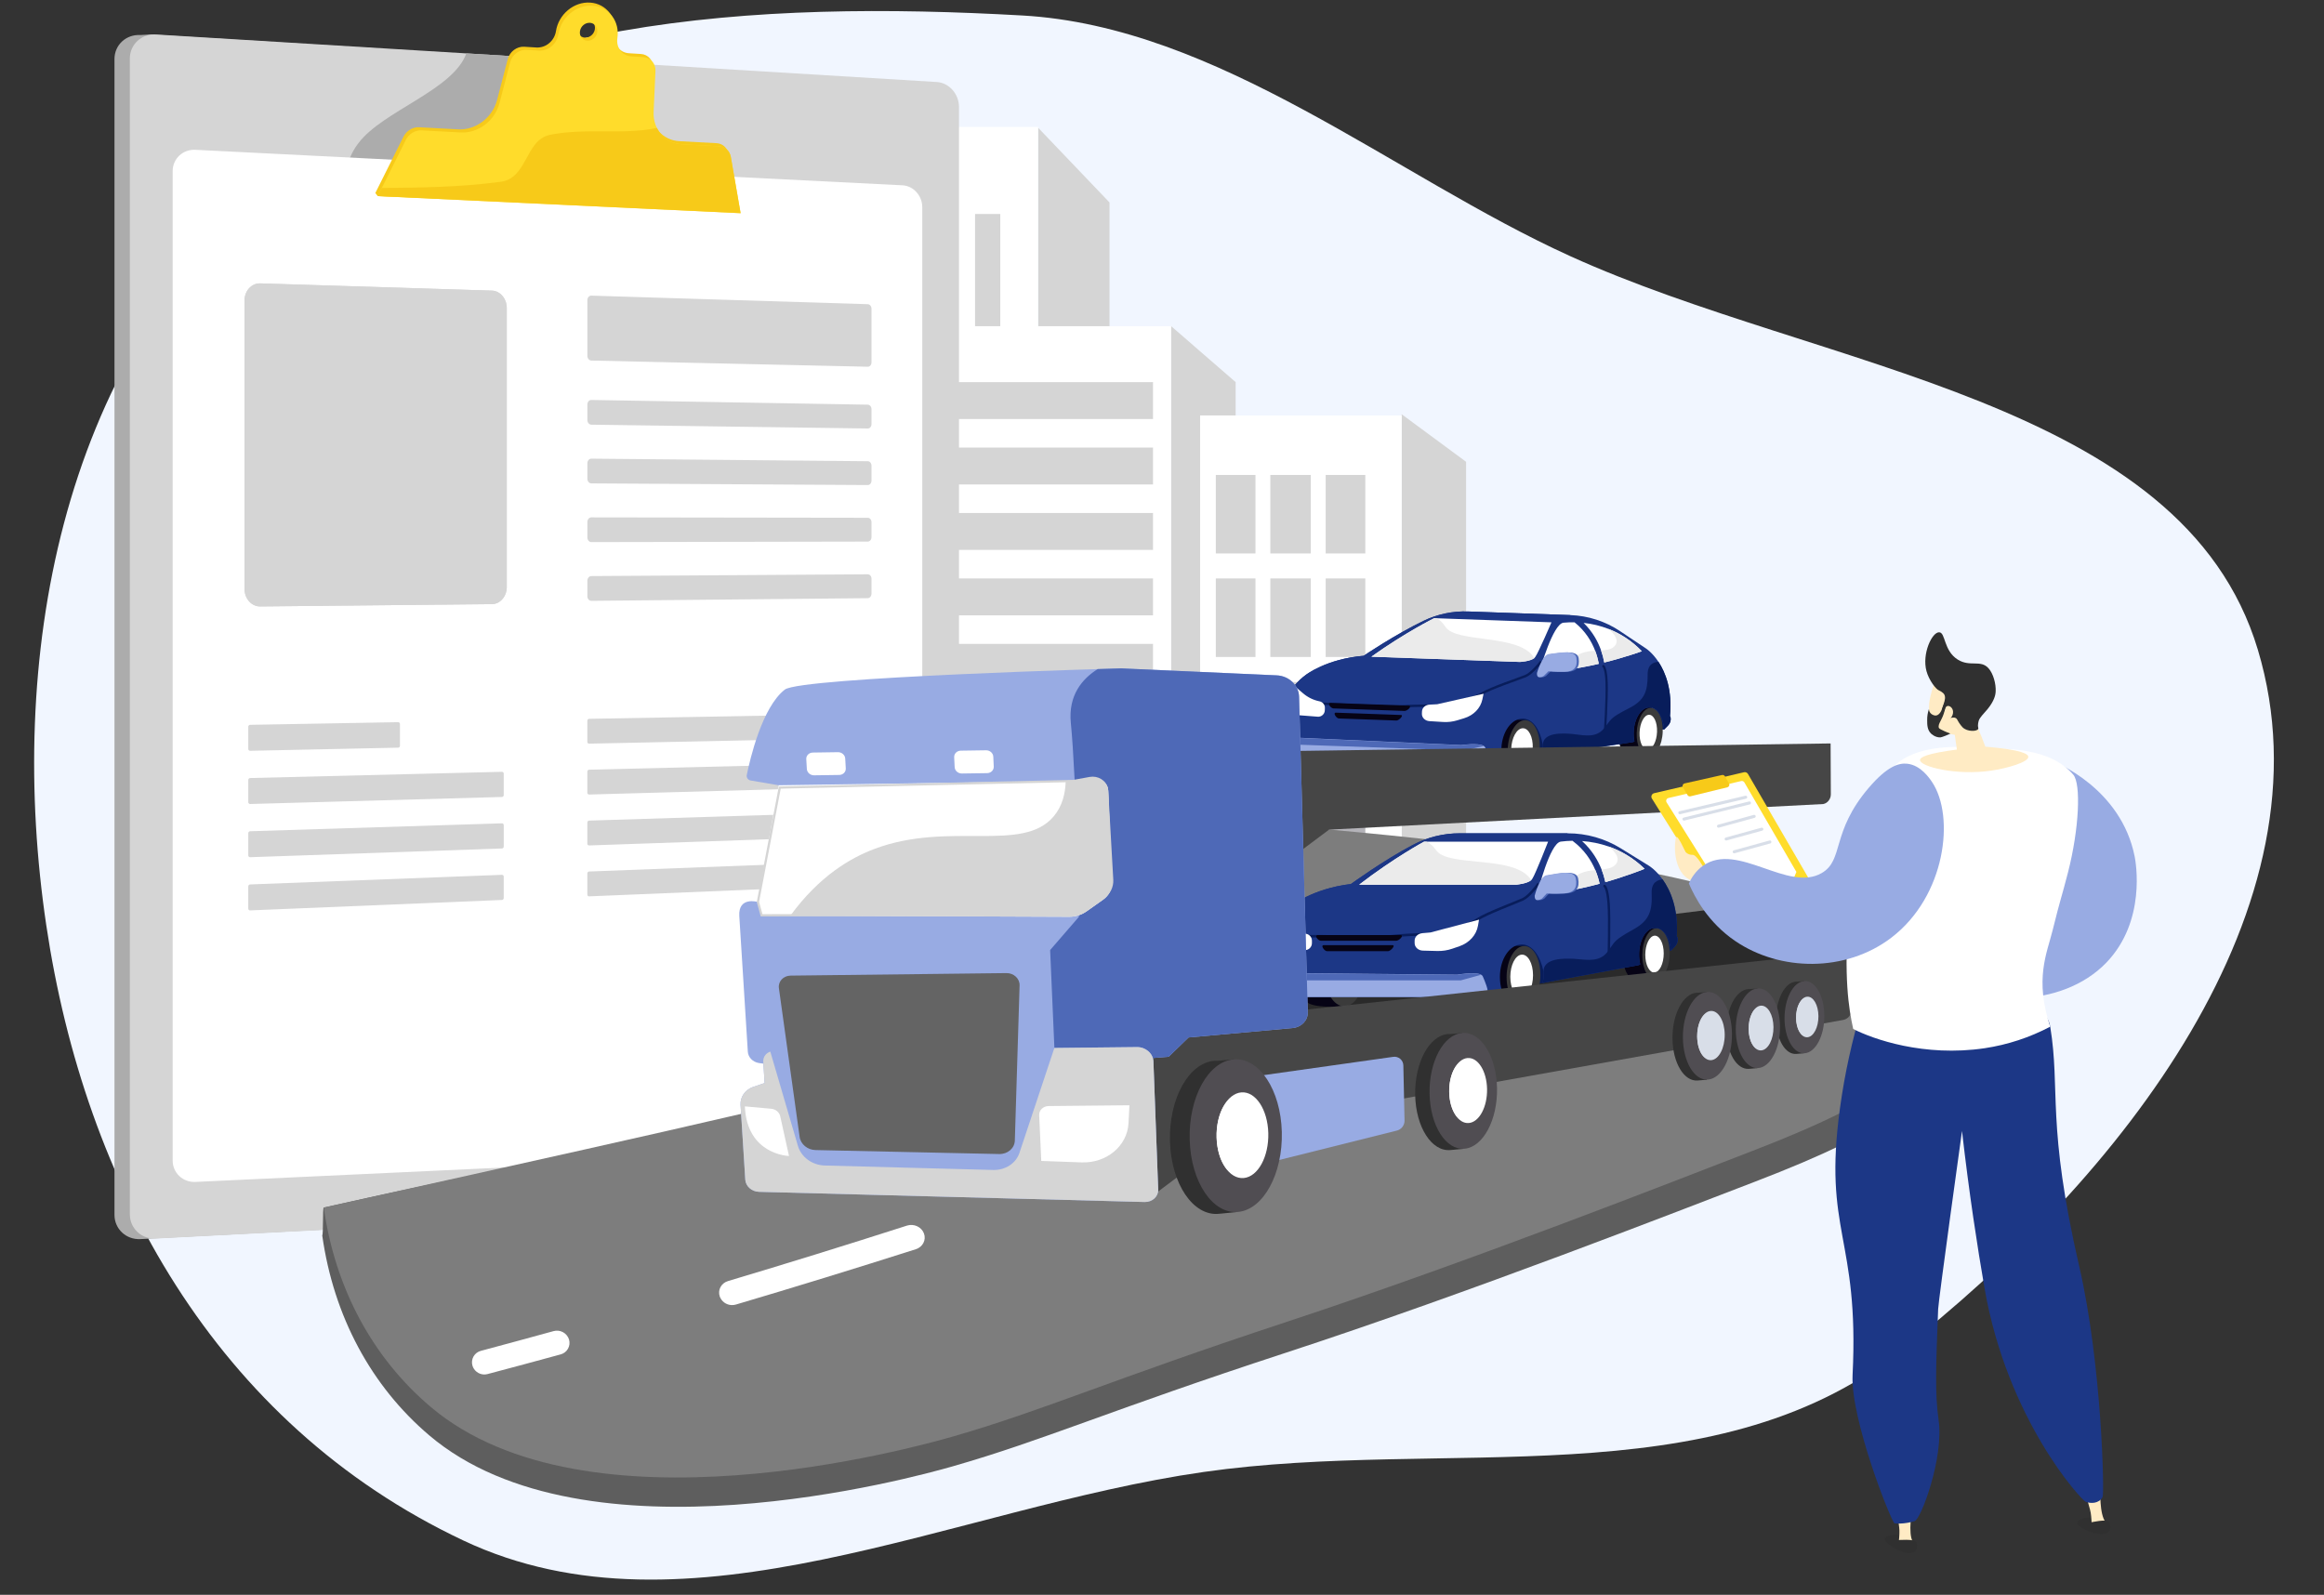 <?xml version="1.0" encoding="UTF-8"?> <svg xmlns="http://www.w3.org/2000/svg" width="577" height="396" viewBox="0 0 577 396" fill="none"><rect x="0" y="0" width="577" height="396" fill="#333333" stroke="none"/><path fill-rule="evenodd" clip-rule="evenodd" d="M253.772 3.842C302.614 6.595 346.107 43.722 389.781 63.57C452.294 91.98 541.862 98.946 560.581 161.346C579.675 224.996 526.694 292.6 471.419 335.715C424.571 372.257 358.925 356.912 298.84 365.505C236.44 374.428 170.686 408.804 115 382.5C53.347 353.377 21.007 293.701 11.492 229.772C1.779 164.518 14.276 90.288 67.385 45.404C116.497 3.899 188.177 0.146 253.772 3.842Z" fill="#F1F6FF"></path><path d="M257.737 31.709V227.246L275.472 221.323V50.278L259.344 33.392L257.94 31.92L257.737 31.709Z" fill="#D5D5D5"></path><path d="M257.733 31.513H208.441V227.242H257.733V31.513Z" fill="white"></path><path d="M248.347 53.135H242.087V214.393H248.347V53.135Z" fill="#D5D5D5"></path><path opacity="0.3" d="M235.309 53.135H228.789V214.393H235.309V53.135Z" fill="#060315"></path><path opacity="0.3" d="M222.268 53.135H215.748V214.393H222.268V53.135Z" fill="#060315"></path><g style="mix-blend-mode:multiply" opacity="0.5"><path d="M230.876 53.135H228.789V214.393H230.876V53.135Z" fill="#060315"></path></g><g style="mix-blend-mode:multiply" opacity="0.5"><path d="M217.573 53.135H215.486V214.393H217.573V53.135Z" fill="#060315"></path></g><path d="M226.081 128.368V227.243L240.027 224.248V137.757L227.344 129.219L226.242 128.473L226.081 128.368Z" fill="#060315"></path><path d="M218.698 139.203H213.776V220.745H218.698V139.203Z" fill="#060315"></path><path d="M208.446 139.203H203.32V220.745H208.446V139.203Z" fill="#060315"></path><path d="M198.187 139.203H193.061V220.745H198.187V139.203Z" fill="#060315"></path><g style="mix-blend-mode:multiply" opacity="0.5"><path d="M215.416 139.203H213.776V220.745H215.416V139.203Z" fill="#060315"></path></g><g style="mix-blend-mode:multiply" opacity="0.5"><path d="M204.96 139.203H203.32V220.745H204.96V139.203Z" fill="#060315"></path></g><g style="mix-blend-mode:multiply" opacity="0.5"><path d="M194.497 139.203H192.857V220.745H194.497V139.203Z" fill="#060315"></path></g><g style="mix-blend-mode:multiply" opacity="0.1"><path d="M187.322 227.239H226.082L240.021 224.244V214.183C233.561 202.981 235.687 198.322 234.293 190.01C232.93 181.898 235.804 139.151 227.338 129.215C227.049 128.868 226.727 128.55 226.376 128.266L226.235 128.471L226.075 128.701C221.669 135.049 219.652 138.08 218.692 141.304C217.757 144.445 217.827 147.765 217.675 154.516C217.486 162.818 217.526 170.041 215.411 175.014C214.993 176.026 214.442 176.978 213.771 177.844C212.492 179.472 210.77 180.68 208.437 181.387C208.179 181.467 207.914 181.54 207.642 181.606C206.708 181.836 205.805 182.176 204.951 182.619C204.384 182.908 203.836 183.233 203.311 183.594C201.5 184.82 199.771 186.504 198.185 188.551C196.771 190.397 195.535 192.372 194.493 194.45C193.986 195.449 193.507 196.488 193.057 197.567C192.988 197.733 192.916 197.899 192.851 198.067C190.182 204.775 188.868 211.943 188.984 219.159C189.048 222.429 188.409 225.059 187.322 227.239Z" fill="#060315"></path></g><path d="M290.786 81H231.312V227.244H290.786V81Z" fill="white"></path><path d="M286.271 94.887H235.821V104.045H286.271V94.887Z" fill="#D5D5D5"></path><path d="M286.271 111.137H235.821V120.295H286.271V111.137Z" fill="#D5D5D5"></path><path d="M286.271 127.384H235.821V136.542H286.271V127.384Z" fill="#D5D5D5"></path><path d="M286.271 143.635H235.821V152.793H286.271V143.635Z" fill="#D5D5D5"></path><path d="M286.271 159.885H235.821V169.043H286.271V159.885Z" fill="#D5D5D5"></path><path d="M286.271 176.132H235.821V185.29H286.271V176.132Z" fill="#D5D5D5"></path><path d="M286.271 192.383H235.821V201.541H286.271V192.383Z" fill="#D5D5D5"></path><path d="M290.786 81V227.244H306.783V94.887L291.249 81.402L290.852 81.056L290.786 81Z" fill="#D5D5D5"></path><g style="mix-blend-mode:multiply" opacity="0.5"><path d="M311.706 117.047H301.861V119.114H311.706V117.047Z" fill="#060315"></path></g><g style="mix-blend-mode:multiply" opacity="0.5"><path d="M311.706 142.748H301.861V144.816H311.706V142.748Z" fill="#060315"></path></g><g style="mix-blend-mode:multiply" opacity="0.5"><path d="M311.706 168.453H301.861V170.521H311.706V168.453Z" fill="#060315"></path></g><g style="mix-blend-mode:multiply" opacity="0.5"><path d="M311.706 194.155H301.861V196.223H311.706V194.155Z" fill="#060315"></path></g><g style="mix-blend-mode:multiply" opacity="0.5"><path d="M337.759 116.843H327.71V118.91H337.759V116.843Z" fill="#060315"></path></g><g style="mix-blend-mode:multiply" opacity="0.5"><path d="M337.759 142.548H327.71V144.616H337.759V142.548Z" fill="#060315"></path></g><g style="mix-blend-mode:multiply" opacity="0.5"><path d="M337.759 168.249H327.71V170.317H337.759V168.249Z" fill="#060315"></path></g><path d="M348.004 102.862V227.243L364 223.475V114.671L348.004 102.862Z" fill="#D5D5D5"></path><path d="M348.002 103.161H297.962V227.247H348.002V103.161Z" fill="white"></path><path d="M338.98 117.933H329.136V137.431H338.98V117.933Z" fill="#D5D5D5"></path><path d="M325.445 117.933H315.396V137.431H325.445V117.933Z" fill="#D5D5D5"></path><path d="M311.706 117.933H301.861V137.431H311.706V117.933Z" fill="#D5D5D5"></path><path d="M338.98 143.635H329.136V163.133H338.98V143.635Z" fill="#D5D5D5"></path><path d="M325.445 143.635H315.396V163.133H325.445V143.635Z" fill="#D5D5D5"></path><path d="M311.706 143.635H301.861V163.133H311.706V143.635Z" fill="#D5D5D5"></path><path d="M338.98 169.34H329.136V188.838H338.98V169.34Z" fill="#D5D5D5"></path><path d="M325.445 169.34H315.397V188.838H325.445V169.34Z" fill="#D5D5D5"></path><path d="M311.706 169.34H301.861V188.838H311.706V169.34Z" fill="#D5D5D5"></path><path opacity="0.3" d="M338.98 195.041H329.136V214.54H338.98V195.041Z" fill="#060315"></path><path opacity="0.3" d="M325.445 195.041H315.397V214.54H325.445V195.041Z" fill="#060315"></path><path opacity="0.3" d="M311.706 195.041H301.861V214.539H311.706V195.041Z" fill="#060315"></path><g style="mix-blend-mode:multiply" opacity="0.5"><path d="M338.98 195.041H329.136V197.109H338.98V195.041Z" fill="#060315"></path></g><path d="M234.28 291.478C234.28 294.719 231.812 297.475 228.762 297.632L34.875 307.681C31.314 307.865 28.422 305.167 28.422 301.654V14.666C28.422 11.154 31.314 8.485 34.875 8.697L37.471 8.557L228.762 20.497C231.812 20.682 234.28 23.46 234.28 26.701V291.478Z" fill="#ACACAC"></path><path d="M238.098 291.345C238.098 294.587 235.63 297.341 232.58 297.5L38.691 307.548C35.132 307.732 32.24 305.033 32.24 301.52V14.532C32.24 11.02 35.132 8.351 38.691 8.564L232.58 20.363C235.63 20.548 238.098 23.325 238.098 26.567V291.345Z" fill="#D5D5D5"></path><path d="M88.991 35.546C84.172 41.727 83.483 53.404 91.745 58.212C109.644 69.201 133.052 65.768 150.264 54.091C162.936 45.242 157.536 28.843 153.911 15.579L115.779 13.257C112.497 22.407 95.035 27.507 88.991 35.546Z" fill="#ACACAC"></path><path d="M228.98 279.857C228.98 282.728 226.788 285.157 224.077 285.283L48.514 293.481C45.399 293.622 42.867 291.242 42.867 288.156V42.502C42.867 39.412 45.401 37.041 48.514 37.197L224.077 46.014C226.788 46.154 228.98 48.587 228.98 51.457V279.857Z" fill="white"></path><path d="M180.847 38.206C180.587 36.7 179.408 35.636 177.914 35.556L168.675 35.06C164.499 34.835 161.481 31.363 161.678 26.997L162.137 16.883C162.221 15.013 160.927 13.512 159.129 13.402L156.147 13.218C153.878 13.078 152.325 11.051 152.684 8.691C153.316 4.516 150.572 0.914 146.528 0.645C142.484 0.375 138.666 3.558 138.03 7.757C137.845 8.916 137.245 9.969 136.34 10.719C135.469 11.466 134.344 11.851 133.198 11.795L130.154 11.607C128.31 11.493 126.546 12.822 126.058 14.697L123.416 24.831C122.273 29.211 118.13 32.352 113.783 32.12L104.068 31.599C102.481 31.513 100.913 32.462 100.164 33.963L93.188 47.929L93.787 48.694L183.274 52.167L180.847 38.206ZM145.209 9.343C144.022 9.268 143.21 8.219 143.395 6.983C143.581 5.747 144.696 4.821 145.882 4.898C147.067 4.975 147.877 6.032 147.691 7.258C147.505 8.484 146.394 9.418 145.209 9.343Z" fill="#F7CA19"></path><path d="M181.448 38.971C181.188 37.465 180.009 36.4 178.515 36.32L169.276 35.826C165.1 35.602 162.082 32.128 162.279 27.763L162.738 17.649C162.822 15.779 161.528 14.278 159.73 14.169L156.748 13.99C154.479 13.849 152.926 11.822 153.285 9.462C153.917 5.288 151.173 1.686 147.128 1.416C143.083 1.147 139.267 4.33 138.631 8.528C138.446 9.688 137.846 10.741 136.941 11.492C136.07 12.238 134.945 12.623 133.798 12.567L130.753 12.379C128.911 12.265 127.147 13.594 126.659 15.469L124.013 25.604C122.87 29.985 118.725 33.126 114.38 32.893L104.665 32.371C103.078 32.286 101.51 33.235 100.761 34.736L93.784 48.702L183.871 52.94L181.448 38.971ZM145.804 10.107C144.617 10.033 143.805 8.983 143.991 7.747C144.176 6.511 145.292 5.587 146.477 5.664C147.663 5.741 148.472 6.798 148.286 8.023C148.1 9.247 146.995 10.183 145.804 10.107Z" fill="#FFDC2B"></path><path d="M216.375 89.975C216.375 90.586 215.965 91.074 215.458 91.063L146.818 89.53C146.271 89.517 145.832 88.992 145.832 88.356V74.532C145.832 73.897 146.274 73.394 146.818 73.408L215.458 75.535C215.965 75.551 216.375 76.059 216.375 76.671V89.975Z" fill="#D5D5D5"></path><path d="M216.375 105.303C216.375 105.914 215.965 106.406 215.459 106.399L146.818 105.452C146.271 105.452 145.832 104.922 145.832 104.286V100.449C145.832 99.812 146.274 99.304 146.818 99.314L215.459 100.485C215.965 100.495 216.375 100.998 216.375 101.609V105.303Z" fill="#D5D5D5"></path><path d="M216.375 119.338C216.375 119.95 215.965 120.444 215.459 120.441L146.818 120.031C146.271 120.031 145.832 119.51 145.832 118.874V115.032C145.832 114.397 146.274 113.884 146.818 113.89L215.459 114.525C215.965 114.525 216.375 115.03 216.375 115.641V119.338Z" fill="#D5D5D5"></path><path d="M216.375 133.372C216.375 133.983 215.965 134.48 215.458 134.482L146.818 134.608C146.271 134.608 145.832 134.095 145.832 133.459V129.62C145.832 128.984 146.274 128.47 146.818 128.47L215.458 128.568C215.965 128.568 216.375 129.067 216.375 129.678V133.372Z" fill="#D5D5D5"></path><path d="M216.375 147.408C216.375 148.019 215.965 148.519 215.458 148.532L146.818 149.195C146.271 149.195 145.832 148.689 145.832 148.053V144.203C145.832 143.566 146.274 143.048 146.818 143.044L215.458 142.605C215.965 142.605 216.375 143.097 216.375 143.708V147.408Z" fill="#D5D5D5"></path><path d="M122.149 150.009L64.626 150.583C62.467 150.606 60.711 148.669 60.711 146.257V74.609C60.711 72.199 62.467 70.299 64.626 70.367L122.149 72.163C124.179 72.227 125.821 74.167 125.821 76.497V145.748C125.819 148.083 124.178 149.989 122.149 150.009Z" fill="#D5D5D5"></path><path d="M64.496 72.299H64.564L122.088 74.08C123.207 74.114 124.117 75.204 124.117 76.508V145.781C124.117 147.045 123.243 148.075 122.156 148.093L64.632 148.655C63.423 148.666 62.438 147.58 62.438 146.233V74.6C62.443 73.316 63.344 72.306 64.496 72.299ZM64.496 70.366C62.396 70.377 60.711 72.248 60.711 74.609V146.257C60.711 148.669 62.467 150.612 64.626 150.583L122.149 150.009H122.171C124.192 149.975 125.821 148.075 125.821 145.754V76.496C125.821 74.165 124.179 72.226 122.149 72.162L64.626 70.367C64.583 70.366 64.539 70.364 64.496 70.366Z" fill="#D5D5D5"></path><path d="M98.879 185.651L62.085 186.429C62.023 186.427 61.963 186.412 61.907 186.387C61.851 186.361 61.8 186.324 61.759 186.279C61.717 186.233 61.685 186.18 61.665 186.122C61.644 186.064 61.635 186.003 61.638 185.942V180.486C61.633 180.36 61.676 180.237 61.759 180.143C61.843 180.049 61.959 179.991 62.085 179.981L98.879 179.321C98.938 179.325 98.996 179.34 99.05 179.366C99.103 179.392 99.151 179.428 99.19 179.473C99.229 179.518 99.259 179.569 99.278 179.626C99.298 179.682 99.305 179.741 99.301 179.8V185.149C99.31 185.271 99.271 185.392 99.192 185.485C99.113 185.579 99.001 185.638 98.879 185.651Z" fill="#D5D5D5"></path><path d="M124.646 197.894L62.085 199.64C62.023 199.639 61.963 199.625 61.907 199.599C61.851 199.574 61.8 199.537 61.759 199.492C61.717 199.447 61.685 199.394 61.664 199.336C61.644 199.278 61.635 199.217 61.639 199.155V193.701C61.633 193.575 61.676 193.452 61.759 193.357C61.843 193.263 61.959 193.204 62.085 193.193L124.646 191.647C124.705 191.65 124.763 191.664 124.817 191.689C124.87 191.714 124.918 191.75 124.957 191.793C124.997 191.837 125.027 191.889 125.046 191.944C125.065 192 125.073 192.059 125.068 192.118V197.395C125.077 197.517 125.038 197.638 124.959 197.731C124.88 197.824 124.768 197.883 124.646 197.894Z" fill="#D5D5D5"></path><path d="M124.646 210.682L62.085 212.853C62.023 212.851 61.963 212.838 61.907 212.813C61.851 212.788 61.8 212.751 61.759 212.706C61.717 212.661 61.685 212.608 61.664 212.551C61.644 212.493 61.635 212.432 61.639 212.371V206.916C61.633 206.79 61.676 206.667 61.76 206.572C61.843 206.477 61.959 206.417 62.085 206.405L124.646 204.438C124.705 204.44 124.763 204.454 124.817 204.478C124.87 204.503 124.918 204.538 124.958 204.582C124.997 204.626 125.027 204.677 125.046 204.733C125.065 204.789 125.073 204.847 125.069 204.906V210.184C125.076 210.305 125.037 210.425 124.958 210.518C124.879 210.611 124.768 210.67 124.646 210.682Z" fill="#D5D5D5"></path><path d="M124.642 223.468L62.081 226.061C62.02 226.06 61.959 226.047 61.903 226.022C61.847 225.997 61.797 225.961 61.755 225.917C61.713 225.872 61.681 225.819 61.66 225.761C61.639 225.704 61.631 225.643 61.635 225.582V220.127C61.629 220.001 61.673 219.878 61.756 219.782C61.839 219.687 61.955 219.627 62.081 219.614L124.642 217.227C124.701 217.227 124.759 217.24 124.813 217.265C124.866 217.289 124.914 217.324 124.954 217.367C124.994 217.411 125.024 217.462 125.043 217.517C125.062 217.573 125.069 217.632 125.065 217.69V222.967C125.072 223.089 125.032 223.208 124.953 223.301C124.875 223.394 124.763 223.454 124.642 223.468Z" fill="#D5D5D5"></path><path d="M199.341 183.534L146.234 184.658C146.176 184.655 146.12 184.64 146.068 184.615C146.016 184.59 145.969 184.554 145.931 184.511C145.893 184.467 145.864 184.417 145.846 184.362C145.828 184.307 145.821 184.249 145.826 184.192V178.973C145.818 178.856 145.856 178.74 145.932 178.65C146.008 178.559 146.116 178.502 146.234 178.49L199.341 177.545C199.452 177.554 199.555 177.607 199.628 177.692C199.7 177.777 199.736 177.887 199.727 177.999V183.068C199.734 183.18 199.699 183.291 199.627 183.378C199.555 183.465 199.453 183.521 199.341 183.534Z" fill="#D5D5D5"></path><path d="M215.076 195.371L146.234 197.291C146.176 197.288 146.12 197.274 146.068 197.249C146.016 197.224 145.969 197.189 145.931 197.146C145.893 197.103 145.864 197.052 145.846 196.997C145.828 196.943 145.821 196.885 145.826 196.828V191.609C145.818 191.491 145.856 191.375 145.932 191.284C146.008 191.194 146.116 191.136 146.234 191.123L215.083 189.437C215.138 189.442 215.191 189.457 215.24 189.482C215.288 189.506 215.331 189.541 215.367 189.582C215.402 189.624 215.428 189.672 215.445 189.724C215.461 189.776 215.467 189.831 215.462 189.886V194.91C215.469 195.021 215.432 195.131 215.361 195.217C215.289 195.302 215.187 195.357 215.076 195.371Z" fill="#D5D5D5"></path><path d="M215.077 207.545L146.235 209.933C146.177 209.931 146.12 209.918 146.067 209.893C146.015 209.869 145.968 209.834 145.93 209.79C145.891 209.747 145.863 209.696 145.845 209.641C145.827 209.586 145.821 209.528 145.826 209.471V204.252C145.819 204.134 145.857 204.018 145.933 203.927C146.009 203.836 146.117 203.777 146.235 203.764L215.084 201.605C215.292 201.598 215.463 201.797 215.463 202.05V207.074C215.471 207.187 215.435 207.299 215.364 207.386C215.292 207.474 215.189 207.531 215.077 207.545Z" fill="#D5D5D5"></path><path d="M215.076 219.72L146.234 222.574C146.177 222.573 146.12 222.559 146.068 222.535C146.016 222.51 145.969 222.476 145.931 222.433C145.892 222.39 145.863 222.339 145.845 222.285C145.827 222.23 145.821 222.172 145.826 222.115V216.896C145.819 216.778 145.857 216.661 145.933 216.57C146.008 216.479 146.116 216.42 146.234 216.405L215.084 213.779C215.292 213.771 215.462 213.969 215.462 214.222V219.247C215.47 219.36 215.435 219.472 215.363 219.559C215.292 219.647 215.189 219.705 215.076 219.72Z" fill="#D5D5D5"></path><path d="M178.516 36.323L169.277 35.828C167.977 35.77 166.716 35.361 165.629 34.647C164.541 33.933 163.668 32.939 163.099 31.77C154.535 33.553 145.524 31.687 136.497 33.485C130.302 34.859 130.989 44.474 124.107 45.161C114.232 46.493 104.461 46.586 94.793 46.68L93.788 48.693L183.875 52.931L181.451 38.969C181.189 37.464 180.01 36.399 178.516 36.323Z" fill="#F7CA19"></path><path d="M481.442 263.112C480.064 271.516 469.973 280.294 435.784 293.402C417.151 300.542 365.049 320.924 319.125 335.936C275.388 350.236 259.044 357.663 236.476 364.122C226.745 366.911 145.299 389.31 106.571 356.409C92.174 344.185 82.832 326.845 80 306.732C80.297 306.666 80.078 299.914 80.375 299.848C200.481 272.977 294.193 261.343 291.897 244.122C291.258 239.298 283.429 234.658 271.642 230.805L272.27 208.955C285.808 209.795 298.256 210.651 307.245 211.414C339.845 214.195 402.622 219.478 438.15 231.889C457.265 238.566 472.893 241.778 479.064 247.007C481.32 248.918 482.055 254.589 481.997 256.532C481.888 260.23 481.834 260.734 481.442 263.112Z" fill="#5E5E5E"></path><path d="M480.941 254.597C479.562 262.99 469.993 272.31 435.839 285.49C417.226 292.672 365.178 313.167 319.3 328.285C275.605 342.685 259.277 350.146 236.728 356.66C227.007 359.471 145.634 382.07 106.935 349.354C92.547 337.193 83.214 319.922 80.382 299.858C201.003 272.861 294.396 253.963 292.095 236.752C291.457 231.94 283.635 227.331 271.859 223.522L272.485 201.718C286.01 202.517 298.447 203.333 307.428 204.068C339.998 206.746 402.713 211.834 438.204 224.109C474.804 236.756 482.308 246.211 480.941 254.597Z" fill="#7D7D7D"></path><path d="M469.5 233L466.5 236.5L321 261L310 240L423.5 226L469.5 233Z" fill="#2A2A2A"></path><path d="M120.091 341.292C119.454 341.259 118.844 341.03 118.343 340.636C117.843 340.242 117.477 339.703 117.297 339.093C117.187 338.715 117.155 338.319 117.201 337.929C117.248 337.538 117.372 337.16 117.567 336.818C117.762 336.477 118.024 336.177 118.338 335.938C118.651 335.699 119.009 335.525 119.391 335.426C125.463 333.803 131.537 332.155 137.445 330.526C138.228 330.309 139.066 330.405 139.78 330.792C140.495 331.18 141.03 331.83 141.274 332.604C141.388 332.984 141.424 333.383 141.381 333.778C141.337 334.173 141.214 334.554 141.019 334.9C140.824 335.247 140.562 335.55 140.247 335.792C139.932 336.035 139.571 336.212 139.186 336.312C133.25 337.935 127.145 339.578 121.043 341.193C120.733 341.276 120.411 341.309 120.091 341.292Z" fill="white"></path><path d="M181.623 324.061C180.976 324.036 180.351 323.819 179.829 323.436C179.307 323.053 178.912 322.523 178.695 321.914C178.151 320.308 179.067 318.601 180.741 318.102C195.291 313.759 209.822 309.257 225.167 304.333C226.885 303.78 228.78 304.638 229.394 306.261C230.008 307.884 229.111 309.641 227.386 310.19C211.957 315.104 197.349 319.596 182.717 323.928C182.362 324.032 181.993 324.077 181.623 324.061ZM271.934 295.334C270.582 295.29 269.319 294.511 268.807 293.276C268.133 291.65 269.015 289.85 270.78 289.253C272.981 288.507 275.197 287.754 277.428 286.993C290.564 282.513 302.564 277.634 316.342 271.161C318.068 270.35 320.218 270.954 321.145 272.512C322.071 274.071 321.417 275.994 319.687 276.804C305.612 283.384 293.344 288.341 279.908 292.89C277.661 293.649 275.435 294.401 273.229 295.145C272.812 295.286 272.374 295.352 271.934 295.339V295.334Z" fill="white"></path><path d="M413.147 181.162L405.769 180.901L406.432 174.815L409.413 175.486C409.413 175.486 413.394 175.907 413.147 181.162Z" fill="#081D5B"></path><path d="M371.825 189.287L383.328 187.568C383.328 187.568 384.679 178.769 379.6 177.748C374.522 176.728 371.537 183.477 371.825 189.287Z" fill="#081D5B"></path><path d="M372.756 178.911L372.752 178.911C372.394 178.935 372.062 179.063 371.73 179.251C371.412 179.399 371.028 179.573 371.02 179.812L371.02 179.817C369.771 181.029 368.898 183.319 368.8 185.913C368.671 189.369 369.977 192.213 371.815 192.6L371.811 192.602C371.935 192.625 373.466 193.242 378.375 192.861C378.579 190.762 379.078 178.857 379.078 178.857C379.078 178.857 375.179 178.516 372.756 178.911Z" fill="#060315"></path><path d="M382.288 185.726C382.148 189.679 380.205 192.89 377.988 192.894C375.813 192.898 374.194 189.805 374.333 185.987C374.473 182.17 376.318 178.975 378.493 178.836C380.711 178.696 382.428 181.777 382.288 185.726Z" fill="#3B3B3B"></path><path d="M380.552 185.756C380.453 188.561 379.152 190.849 377.666 190.866C376.199 190.881 375.105 188.672 375.204 185.932C375.304 183.192 376.56 180.912 378.027 180.831C379.514 180.749 380.652 182.953 380.552 185.756Z" fill="white"></path><path d="M405.095 175.843L405.092 175.843C404.771 175.871 404.461 175.971 404.184 176.135C403.926 176.263 403.989 176.426 403.53 176.616L403.53 176.621C402.739 177.674 401.878 179.643 401.796 181.878C401.685 184.856 402.779 187.303 404.27 187.634L404.286 187.634C404.387 187.654 405.638 188.183 409.621 187.846C409.79 186.038 410.22 175.782 410.22 175.782C410.22 175.782 407.061 175.5 405.095 175.843Z" fill="#060315"></path><path d="M412.816 181.696C412.696 185.101 411.113 187.871 409.315 187.878C407.552 187.886 406.242 185.224 406.362 181.935C406.482 178.647 407.986 175.892 409.75 175.769C411.55 175.644 412.937 178.295 412.816 181.696Z" fill="#3B3B3B"></path><path d="M411.408 181.724C411.323 184.141 410.263 186.114 409.058 186.131C407.869 186.147 406.984 184.246 407.07 181.886C407.156 179.526 408.179 177.559 409.37 177.487C410.574 177.414 411.494 179.31 411.408 181.724Z" fill="white"></path><path d="M329.643 174.601L329.639 174.601C329.196 174.585 328.85 174.797 328.437 174.981C328.04 175.118 327.777 175.411 327.618 175.663L327.617 175.669C325.915 176.956 324.875 179.617 324.765 182.719C324.619 186.849 326.255 190.314 328.56 190.863L328.538 190.865C328.694 190.897 330.571 191.691 336.444 191.465C336.679 189.075 337.243 175.374 337.243 175.374C337.243 175.374 332.606 174.403 329.643 174.601Z" fill="#060315"></path><path d="M335.979 191.486C333.4 191.394 331.437 187.714 331.594 183.266C331.752 178.817 333.97 175.285 336.55 175.377C339.129 175.468 341.092 179.148 340.934 183.596C340.777 188.045 338.558 191.577 335.979 191.486Z" fill="#3B3B3B"></path><path d="M335.597 189.143C333.857 189.081 332.538 186.453 332.651 183.272C332.763 180.091 334.265 177.563 336.005 177.625C337.746 177.686 339.065 180.315 338.952 183.496C338.84 186.676 337.338 189.205 335.597 189.143Z" fill="url(#paint0_linear_205_1889)"></path><path d="M414.77 178.115C414.838 178.483 414.815 178.862 414.705 179.219C414.595 179.576 414.4 179.902 414.137 180.168L413.15 181.165C412.997 178.113 411.508 175.717 409.607 175.649C407.525 175.576 405.735 178.326 405.613 181.791C405.582 182.573 405.645 183.356 405.799 184.124L405.377 184.281L382.767 187.653C382.845 187.192 382.974 186.715 382.991 186.227C383.007 185.785 383.029 185.355 383.044 184.934L383.044 184.929C382.419 181.315 380.684 178.518 378.167 178.429C375.353 178.329 372.91 181.66 372.761 185.866C372.721 187.015 372.834 188.109 373.104 189.096L369.723 189.599C369.718 189.625 369.71 189.651 369.699 189.676C369.59 189.786 368.752 190.475 364.783 190.335L320.976 188.783C318.994 188.713 317.576 186.928 317.646 184.942L317.652 184.779C317.679 184.018 318.069 183.337 318.76 183.019C318.76 183.019 317.671 179.495 318.78 175.364C319.224 173.715 319.995 171.968 321.332 170.312C322.179 169.269 323.159 168.341 324.248 167.554C324.248 167.554 329.379 163.588 338.564 162.835C338.564 162.835 346.341 157.583 353.409 154.17C356.873 152.493 360.695 151.692 364.54 151.836L389.899 152.734C394.302 152.89 398.575 154.272 402.237 156.725L408.699 161.047C408.699 161.047 410.243 162.044 411.77 164.356C413.509 166.983 415.226 171.312 414.627 177.798L414.773 178.115L414.77 178.115Z" fill="#1C3786"></path><path d="M324.247 167.555C323.159 168.342 322.179 169.269 321.332 170.312C320.406 171.459 319.752 172.648 319.29 173.819L320.318 174.303L349.987 175.354C360.572 175.729 364.734 173.438 368.004 172.409C369.829 171.479 374.443 169.324 378.306 168.147C383.135 166.676 386.151 157.378 386.652 155.903C387.052 154.723 388.983 153.299 389.898 152.734L364.539 151.836C360.695 151.692 356.873 152.493 353.408 154.17C346.341 157.583 338.564 162.836 338.564 162.836C329.379 163.589 324.247 167.555 324.247 167.555Z" fill="#1C3786"></path><path d="M382.624 164.269C381.893 165.238 380.098 167.314 378.765 167.864C377.098 168.551 370.15 170.843 367.861 172.254C366.03 173.384 358.949 175.223 355.637 176.001L354.769 175.224C353.276 175.221 349.782 175.256 347.746 175.423C345.71 175.59 335.666 175.095 330.899 174.826L326.277 174.663" stroke="#081D5B" stroke-width="0.597"></path><path d="M369.713 189.597C369.709 189.624 369.703 189.65 369.694 189.675C369.382 189.855 368.963 190.784 358.813 190.122L320.976 188.782C318.994 188.711 317.576 186.927 317.646 184.941L317.652 184.778C317.653 184.733 317.593 184.689 317.598 184.645C317.667 183.938 318.076 183.317 318.728 183.017L362.768 184.996C362.768 184.996 366.95 184.385 368.348 185.183C368.544 185.295 368.682 185.433 368.748 185.605C369.298 187.009 370.013 188.961 369.713 189.597Z" fill="#98ABE3"></path><path d="M328.942 175.813L328.921 176.388C328.913 176.609 328.861 176.826 328.767 177.026C328.674 177.226 328.54 177.405 328.376 177.552C328.211 177.699 328.018 177.812 327.809 177.882C327.6 177.953 327.379 177.98 327.159 177.963L322.454 177.596C321.324 177.508 320.269 176.999 319.496 176.168L318.748 175.363C319.24 173.517 320.115 171.796 321.316 170.311C321.333 170.315 321.349 170.315 321.366 170.319L323.564 172.188C324.728 173.178 326.126 173.852 327.624 174.147C328.006 174.223 328.348 174.432 328.589 174.737C328.831 175.043 328.956 175.424 328.942 175.813Z" fill="white"></path><path d="M349.879 175.896C349.556 176.259 349.028 176.544 348.708 176.534L331.068 175.907C330.748 175.895 330.306 175.574 330.087 175.194C329.869 174.816 329.986 174.524 330.345 174.536L349.804 175.226C350.163 175.238 350.203 175.538 349.879 175.898L349.879 175.896Z" fill="#060315"></path><path d="M347.806 178.239C347.465 178.619 346.979 178.923 346.716 178.913L332.38 178.4C332.119 178.391 331.719 178.056 331.489 177.657C331.258 177.26 331.321 176.949 331.622 176.96L347.866 177.539C348.168 177.55 348.144 177.863 347.806 178.239Z" fill="#060315"></path><path d="M354.897 179.066C353.824 179.001 352.994 178.191 353.028 177.238L353.049 176.657C353.081 175.751 353.885 175.021 354.905 174.968L356.828 174.869L368.337 172.265L368.036 173.696C367.581 175.858 365.857 177.63 363.515 178.343L361.801 178.865C360.661 179.209 359.47 179.348 358.282 179.274L354.897 179.066Z" fill="white"></path><path d="M368.338 185.228L363.537 186.367L317.529 184.737C317.6 183.985 318.042 183.364 318.693 183.064L362.75 185.042C362.75 185.042 366.94 184.431 368.338 185.228Z" fill="#4E69B7"></path><path d="M398.413 183.073L398.404 183.073C398.262 182.766 398.138 182.855 398.148 182.702C398.154 182.609 398.754 173.346 398.613 169.574C398.494 166.308 397.967 165.698 397.922 165.652C397.864 165.615 397.821 165.559 397.801 165.493C397.781 165.427 397.785 165.356 397.813 165.293C397.842 165.225 397.897 165.172 397.965 165.144C398.034 165.117 398.11 165.118 398.178 165.146C398.376 165.232 399.031 165.804 399.169 169.518C399.308 173.315 398.707 182.646 398.7 182.739C398.692 182.89 398.562 183.078 398.413 183.073Z" fill="#081D5B"></path><path d="M414.771 178.115L414.627 177.799C415.226 171.312 413.51 166.984 411.772 164.356C410.616 164.382 409.052 164.902 409.076 167.527C409.112 171.674 408.21 173.782 405.003 175.564C403.48 176.408 401.818 177.122 400.455 178.222C399.238 179.207 398.631 180.765 397.394 181.689C395.302 183.249 392.567 182.427 390.201 182.234C388.045 182.058 383.155 181.782 383.044 184.928L383.044 184.933C383.029 185.355 383.007 185.785 382.991 186.226C382.974 186.714 382.839 187.191 382.763 187.652L405.375 184.28L405.798 184.123C405.644 183.356 405.581 182.572 405.612 181.79C405.734 178.325 407.525 175.575 409.607 175.648C411.508 175.716 412.997 178.112 413.15 181.165L414.137 180.167C414.4 179.901 414.595 179.576 414.705 179.218C414.815 178.861 414.838 178.483 414.771 178.115Z" fill="#081D5B"></path><path d="M385.2 154.53C385.2 154.53 381.974 162.006 381.198 163.091C381.125 163.191 381.032 163.342 380.922 163.426C379.869 164.245 377.359 164.365 377.359 164.365L340.495 163.06C348.942 157.019 356.097 153.499 356.097 153.499L385.2 154.53Z" fill="white"></path><path d="M407.633 161.705C407.633 161.705 403.643 163.176 398.307 164.505C398.128 163.485 397.863 162.482 397.516 161.506C396.768 159.392 395.465 156.903 393.179 154.667C395.295 154.893 397.372 155.396 399.357 156.165C402.092 157.228 404.975 158.95 407.633 161.705Z" fill="white"></path><path d="M396.941 164.835C394.284 165.455 391.365 166.013 388.478 166.333C386.835 166.514 385.202 166.618 383.634 166.61C383.176 166.607 382.722 166.596 382.276 166.575C382.276 166.573 382.277 166.571 382.279 166.57C382.358 166.278 385.568 154.872 388.18 154.622C389.092 154.537 390.007 154.504 390.923 154.523C393.657 156.701 395.189 159.345 396.042 161.586C396.444 162.638 396.744 163.726 396.941 164.835Z" fill="white"></path><path d="M380.922 163.423C379.869 164.242 377.359 164.366 377.359 164.366L340.494 163.06C348.942 157.02 356.097 153.5 356.097 153.5L356.618 153.518C357.422 153.849 358.195 154.603 358.866 155.636C361.573 159.81 377.44 157.281 380.922 163.423Z" fill="#EBEBEB"></path><path d="M396.043 161.586C396.444 162.639 396.745 163.726 396.941 164.836C394.284 165.455 391.365 166.013 388.479 166.333C388.898 165.945 389.29 165.45 389.639 164.826C391.165 162.114 393.701 161.729 396.043 161.586Z" fill="#EBEBEB"></path><path d="M407.634 161.705C407.634 161.705 403.643 163.176 398.307 164.505C398.128 163.485 397.864 162.482 397.516 161.507C398.93 161.415 400.154 161.239 400.88 160.425C402.152 158.991 400.697 157.283 399.357 156.165C402.092 157.228 404.976 158.95 407.634 161.705Z" fill="#EBEBEB"></path><path d="M382.156 167.112C382.156 167.112 383.486 162.539 385.151 162.414C386.816 162.288 391.592 161.102 391.941 163.393C392.29 165.685 391.39 166.787 388.99 166.845C386.591 166.902 385 166.703 385 166.703L383.851 167.85C383.851 167.85 382.027 169.016 382.156 167.112Z" fill="#4E69B7"></path><path d="M381.603 167.092C381.603 167.092 382.934 162.52 384.6 162.394C386.266 162.268 391.041 161.083 391.39 163.374C391.74 165.665 390.839 166.768 388.44 166.825C386.04 166.882 384.449 166.684 384.449 166.684L383.299 167.83C383.299 167.83 381.474 168.997 381.603 167.092Z" fill="#98ABE3"></path><path d="M414.885 236.082H407.08L407.553 229.628L410.727 230.225C410.727 230.225 414.948 230.521 414.885 236.082Z" fill="#081D5B"></path><path d="M371.533 246.212L383.621 243.966C383.621 243.966 384.719 234.619 379.315 233.731C373.912 232.843 371.011 240.084 371.533 246.212Z" fill="#081D5B"></path><path d="M372.127 235.215H372.123C371.746 235.253 371.4 235.401 371.056 235.613C370.725 235.781 370.327 235.979 370.327 236.232V236.237C369.053 237.564 368.216 240.016 368.21 242.761C368.203 246.416 369.688 249.371 371.645 249.712L371.641 249.715C371.773 249.734 373.414 250.328 378.585 249.742C378.723 247.517 378.804 234.921 378.804 234.921C378.804 234.921 374.672 234.707 372.127 235.215Z" fill="#060315"></path><path d="M382.453 242.059C382.453 246.241 380.52 249.706 378.178 249.793C375.881 249.879 374.054 246.671 374.059 242.632C374.063 238.594 375.893 235.15 378.186 234.922C380.524 234.691 382.453 237.882 382.453 242.059Z" fill="#3B3B3B"></path><path d="M380.62 242.155C380.62 245.123 379.331 247.589 377.762 247.662C376.213 247.733 374.974 245.44 374.977 242.542C374.98 239.643 376.221 237.187 377.768 237.047C379.335 236.905 380.621 239.191 380.62 242.155Z" fill="white"></path><path d="M406.179 230.763H406.176C405.838 230.805 405.515 230.922 405.228 231.105C404.96 231.25 405.032 231.42 404.554 231.639V231.643C403.758 232.786 402.923 234.898 402.919 237.262C402.914 240.413 404.161 242.956 405.748 243.25H405.766C405.873 243.267 407.214 243.78 411.41 243.274C411.521 241.358 411.592 230.506 411.592 230.506C411.592 230.506 408.243 230.327 406.179 230.763Z" fill="#060315"></path><path d="M414.556 236.659C414.556 240.261 412.988 243.246 411.088 243.321C409.225 243.395 407.742 240.631 407.746 237.153C407.75 233.674 409.236 230.708 411.094 230.511C412.991 230.312 414.556 233.06 414.556 236.659Z" fill="#3B3B3B"></path><path d="M413.068 236.74C413.068 239.297 412.023 241.421 410.751 241.484C409.494 241.545 408.489 239.57 408.491 237.073C408.493 234.577 409.501 232.461 410.756 232.34C412.026 232.218 413.069 234.186 413.068 236.74Z" fill="white"></path><path d="M326.419 232.276H326.414C325.946 232.276 325.588 232.513 325.159 232.723C324.745 232.883 324.478 233.201 324.319 233.474V233.48C322.568 234.903 321.569 237.754 321.569 241.036C321.569 245.404 323.428 249.003 325.884 249.498L325.86 249.5C326.026 249.529 328.039 250.297 334.235 249.838C334.394 247.305 334.478 232.809 334.478 232.809C334.478 232.809 329.542 231.956 326.419 232.276Z" fill="#060315"></path><path d="M333.745 249.877C331.016 249.877 328.804 246.063 328.804 241.357C328.804 236.652 331.016 232.837 333.745 232.837C336.473 232.837 338.685 236.652 338.685 241.357C338.685 246.063 336.473 249.877 333.745 249.877Z" fill="#3B3B3B"></path><path d="M333.253 247.416C331.412 247.416 329.92 244.688 329.92 241.324C329.92 237.959 331.412 235.231 333.253 235.231C335.094 235.231 336.586 237.959 336.586 241.324C336.586 244.688 335.094 247.416 333.253 247.416Z" fill="url(#paint1_linear_205_1889)"></path><path d="M416.485 232.802C416.571 233.188 416.561 233.589 416.458 233.971C416.355 234.352 416.161 234.704 415.894 234.994L414.888 236.085C414.612 232.866 412.95 230.39 410.938 230.39C408.736 230.39 406.948 233.363 406.948 237.028C406.945 237.856 407.041 238.681 407.232 239.486L406.792 239.668L383.032 244.077C383.096 243.586 383.215 243.078 383.215 242.561C383.215 242.094 383.222 241.639 383.222 241.193V241.188C382.426 237.394 380.489 234.504 377.826 234.504C374.85 234.504 372.394 238.113 372.394 242.563C372.394 243.779 372.554 244.93 372.876 245.962L369.324 246.62C369.319 246.649 369.311 246.676 369.301 246.703C369.19 246.823 368.331 247.582 364.132 247.582H317.792C315.696 247.582 314.131 245.75 314.131 243.65V243.477C314.131 242.672 314.517 241.938 315.236 241.576C315.236 241.576 313.953 237.894 314.971 233.488C315.378 231.729 316.126 229.855 317.478 228.055C318.334 226.921 319.334 225.905 320.454 225.033C320.454 225.033 325.728 220.651 335.403 219.511C335.403 219.511 343.423 213.671 350.762 209.801C354.36 207.899 358.367 206.91 362.434 206.918H389.26C393.917 206.918 398.483 208.218 402.444 210.673L409.432 214.997C409.432 214.997 411.101 215.992 412.801 218.378C414.736 221.089 416.712 225.597 416.322 232.472L416.488 232.802H416.485Z" fill="#1C3786"></path><path d="M320.454 225.033C319.334 225.905 318.333 226.921 317.478 228.055C316.542 229.301 315.896 230.582 315.451 231.836L316.556 232.309H347.94C359.137 232.309 363.448 229.733 366.865 228.524C368.757 227.473 373.552 225.023 377.589 223.635C382.636 221.9 385.474 211.965 385.948 210.388C386.326 209.126 388.313 207.549 389.259 206.918H362.434C358.367 206.91 354.359 207.899 350.762 209.801C343.423 213.671 335.403 219.511 335.403 219.511C325.727 220.651 320.454 225.033 320.454 225.033Z" fill="#1C3786"></path><path d="M382.005 219.377C381.269 220.428 379.45 222.689 378.062 223.32C376.327 224.108 369.073 226.789 366.707 228.366C364.815 229.628 357.402 231.836 353.933 232.782L352.987 231.994C351.409 232.046 347.719 232.214 345.574 232.467C343.429 232.719 332.8 232.572 327.753 232.467H322.864" stroke="#081D5B" stroke-width="0.631"></path><path d="M369.312 246.619C369.309 246.647 369.303 246.675 369.295 246.702C368.972 246.904 368.564 247.901 357.816 247.581H317.791C315.695 247.581 314.13 245.749 314.13 243.649V243.476C314.13 243.429 314.065 243.384 314.068 243.337C314.115 242.588 314.523 241.916 315.201 241.575L361.803 242.018C361.803 242.018 366.198 241.216 367.705 242.006C367.916 242.117 368.067 242.258 368.144 242.438C368.777 243.9 369.605 245.936 369.312 246.619Z" fill="#98ABE3"></path><path d="M325.723 233.583V234.191C325.722 234.425 325.675 234.656 325.584 234.871C325.492 235.086 325.358 235.28 325.19 235.441C325.021 235.603 324.822 235.729 324.604 235.811C324.385 235.894 324.153 235.931 323.919 235.921L318.935 235.71C317.738 235.659 316.604 235.16 315.757 234.312L314.936 233.489C315.386 231.521 316.247 229.669 317.46 228.056C317.478 228.059 317.495 228.059 317.513 228.062L319.905 229.954C321.172 230.957 322.674 231.617 324.268 231.872C324.674 231.938 325.044 232.146 325.31 232.46C325.576 232.773 325.723 233.172 325.723 233.583Z" fill="white"></path><path d="M347.846 232.887C347.518 233.281 346.971 233.603 346.632 233.604L327.973 233.601C327.634 233.601 327.155 233.279 326.91 232.885C326.666 232.494 326.778 232.181 327.158 232.181H347.741C348.121 232.181 348.174 232.496 347.846 232.888V232.887Z" fill="#060315"></path><path d="M345.744 235.439C345.398 235.854 344.895 236.192 344.618 236.192L329.453 236.187C329.176 236.187 328.742 235.848 328.483 235.435C328.225 235.024 328.28 234.693 328.598 234.693L345.781 234.697C346.101 234.697 346.087 235.029 345.744 235.439Z" fill="#060315"></path><path d="M353.266 236.048C352.131 236.019 351.223 235.194 351.223 234.186V233.572C351.223 232.614 352.046 231.812 353.121 231.718L355.149 231.541L367.211 228.359L366.947 229.882C366.547 232.184 364.792 234.12 362.344 234.961L360.552 235.577C359.362 235.983 358.108 236.174 356.85 236.141L353.266 236.048Z" fill="white"></path><path d="M367.697 242.055L362.667 243.438H314C314.046 242.64 314.489 241.967 315.167 241.626L361.786 242.067C361.786 242.067 366.19 241.265 367.697 242.055Z" fill="#4E69B7"></path><path d="M399.39 238.653H399.381C399.219 238.335 399.091 238.433 399.096 238.271C399.099 238.173 399.386 228.363 399.096 224.384C398.848 220.938 398.269 220.313 398.219 220.267C398.156 220.23 398.109 220.172 398.086 220.103C398.062 220.034 398.064 219.959 398.09 219.891C398.119 219.819 398.175 219.76 398.246 219.728C398.317 219.697 398.398 219.695 398.471 219.722C398.683 219.805 399.397 220.386 399.681 224.304C399.971 228.311 399.685 238.191 399.681 238.289C399.678 238.449 399.547 238.653 399.39 238.653Z" fill="#081D5B"></path><path d="M416.486 232.801L416.322 232.473C416.713 225.597 414.738 221.089 412.803 218.378C411.583 218.449 409.95 219.056 410.073 221.829C410.267 226.208 409.393 228.469 406.071 230.473C404.493 231.421 402.764 232.238 401.366 233.45C400.117 234.537 399.534 236.205 398.262 237.228C396.11 238.954 393.189 238.188 390.683 238.073C388.399 237.968 383.222 237.859 383.222 241.186V241.192C383.222 241.639 383.215 242.094 383.215 242.56C383.215 243.077 383.091 243.585 383.027 244.076L406.79 239.667L407.231 239.485C407.039 238.68 406.944 237.855 406.947 237.027C406.947 233.361 408.736 230.389 410.938 230.389C412.949 230.389 414.612 232.865 414.888 236.084L415.894 234.993C416.161 234.702 416.355 234.351 416.458 233.97C416.561 233.588 416.571 233.187 416.486 232.801Z" fill="#081D5B"></path><path d="M384.362 208.992C384.362 208.992 381.234 217.011 380.454 218.186C380.381 218.295 380.288 218.457 380.176 218.551C379.094 219.456 376.446 219.676 376.446 219.676H337.451C346.15 212.979 353.576 208.992 353.576 208.992H384.362Z" fill="white"></path><path d="M408.331 215.732C408.331 215.732 404.17 217.436 398.582 219.039C398.355 217.968 398.038 216.919 397.635 215.901C396.766 213.696 395.295 211.114 392.797 208.838C395.041 208.997 397.254 209.451 399.38 210.189C402.309 211.209 405.42 212.921 408.331 215.732Z" fill="white"></path><path d="M397.152 219.438C394.368 220.193 391.306 220.892 388.268 221.338C386.539 221.591 384.817 221.761 383.161 221.811C382.677 221.826 382.196 221.832 381.724 221.826C381.724 221.824 381.725 221.821 381.727 221.82C381.8 221.509 384.765 209.338 387.515 208.977C388.475 208.853 389.441 208.784 390.409 208.77C393.379 210.968 395.097 213.704 396.082 216.04C396.545 217.136 396.904 218.274 397.152 219.438Z" fill="white"></path><path d="M380.176 218.547C379.094 219.452 376.446 219.676 376.446 219.676H337.451C346.15 212.979 353.577 208.992 353.577 208.992H354.128C354.99 209.311 355.834 210.079 356.582 211.145C359.599 215.454 376.267 212.189 380.176 218.547Z" fill="#EBEBEB"></path><path d="M396.082 216.04C396.545 217.137 396.904 218.275 397.152 219.439C394.368 220.193 391.306 220.892 388.268 221.338C388.696 220.913 389.092 220.375 389.438 219.703C390.948 216.781 393.613 216.278 396.082 216.04Z" fill="#EBEBEB"></path><path d="M408.331 215.732C408.331 215.732 404.17 217.435 398.582 219.039C398.355 217.968 398.038 216.918 397.635 215.901C399.125 215.751 400.412 215.519 401.148 214.632C402.438 213.07 400.837 211.319 399.38 210.188C402.309 211.209 405.42 212.921 408.331 215.732Z" fill="#EBEBEB"></path><path d="M381.617 222.398C381.617 222.398 382.851 217.518 384.605 217.322C386.36 217.127 391.361 215.696 391.816 218.103C392.271 220.511 391.361 221.71 388.828 221.86C386.295 222.01 384.607 221.86 384.607 221.86L383.436 223.114C383.436 223.114 381.552 224.415 381.617 222.398Z" fill="#4E69B7"></path><path d="M381.032 222.398C381.032 222.398 382.267 217.518 384.022 217.322C385.778 217.127 390.778 215.696 391.233 218.103C391.688 220.511 390.778 221.71 388.245 221.86C385.712 222.01 384.024 221.86 384.024 221.86L382.851 223.114C382.851 223.114 380.967 224.415 381.032 222.398Z" fill="#98ABE3"></path><path d="M454.5 184.602L454.557 197.231C454.557 198.403 453.749 199.447 452.671 199.649L329.98 206.005L310.823 220.341L281.754 187.022L454.5 184.602Z" fill="#464646"></path><path d="M459.729 236.144L459.793 250.507C459.793 251.841 458.874 253.028 457.649 253.257L308.968 279.829L287.18 296.133L254.12 258.238L459.729 236.144Z" fill="#464646"></path><path d="M348.421 264.573L348.717 278.261C348.722 278.826 348.537 279.377 348.192 279.825C347.847 280.273 347.362 280.593 346.813 280.733L308.729 290.25L309.244 267.6L345.893 262.425C346.204 262.377 346.522 262.397 346.825 262.482C347.129 262.568 347.41 262.718 347.65 262.922C347.889 263.126 348.083 263.379 348.216 263.664C348.349 263.949 348.419 264.259 348.421 264.573Z" fill="#98ABE3"></path><path d="M445.871 243.747C445.983 243.74 446.095 243.74 446.207 243.747L447.959 243.594V244.423C449.662 245.728 450.854 248.752 450.869 252.357C450.892 256.1 449.644 259.402 447.855 260.88V261.545L445.995 261.697C443.257 261.921 441.001 258.078 440.964 253.107C440.928 248.136 443.127 243.938 445.871 243.747Z" fill="#303030"></path><path d="M443.062 252.954C443.097 257.917 445.346 261.755 448.076 261.533C450.807 261.312 452.977 257.14 452.945 252.213C452.913 247.285 450.689 243.416 447.961 243.605C445.234 243.795 443.027 247.982 443.062 252.954Z" fill="#504D52"></path><path d="M445.932 252.738C445.952 255.522 447.211 257.68 448.742 257.56C450.274 257.441 451.499 255.094 451.479 252.319C451.459 249.545 450.211 247.379 448.68 247.489C447.148 247.599 445.91 249.951 445.932 252.738Z" fill="#D8DEE8"></path><path d="M445.932 252.738C445.95 255.323 447.019 257.334 448.321 257.231C449.623 257.129 450.658 254.959 450.643 252.383C450.628 249.807 449.562 247.787 448.262 247.88C446.961 247.973 445.911 250.151 445.932 252.738Z" fill="#D8DEE8"></path><path d="M434.07 245.591C434.194 245.584 434.318 245.584 434.442 245.591L436.392 245.429V246.346C438.288 247.783 439.619 251.117 439.649 255.093C439.68 259.219 438.301 262.863 436.313 264.498V265.23L434.246 265.401C431.203 265.655 428.685 261.428 428.633 255.937C428.581 250.445 431.017 245.806 434.07 245.591Z" fill="#303030"></path><path d="M430.956 255.754C431.005 261.23 433.514 265.458 436.549 265.206C439.585 264.954 441.982 260.351 441.942 254.912C441.902 249.472 439.421 245.214 436.388 245.427C433.356 245.641 430.901 250.268 430.956 255.754Z" fill="#504D52"></path><path d="M434.15 255.511C434.176 258.582 435.58 260.959 437.283 260.823C438.986 260.687 440.346 258.098 440.316 255.039C440.285 251.98 438.898 249.592 437.194 249.716C435.491 249.839 434.124 252.434 434.15 255.511Z" fill="#D8DEE8"></path><path d="M434.15 255.51C434.174 258.362 435.375 260.577 436.815 260.463C438.254 260.348 439.408 257.951 439.386 255.115C439.365 252.279 438.176 250.048 436.73 250.155C435.285 250.262 434.125 252.653 434.15 255.51Z" fill="#D8DEE8"></path><path d="M421.259 246.496C421.396 246.488 421.534 246.488 421.672 246.496L423.835 246.317V247.324C425.941 248.903 427.423 252.57 427.465 256.951C427.507 261.49 425.987 265.507 423.789 267.301V268.106L421.491 268.299C418.114 268.583 415.312 263.929 415.243 257.895C415.174 251.861 417.869 246.727 421.259 246.496Z" fill="#303030"></path><path d="M417.828 257.681C417.896 263.706 420.688 268.352 424.054 268.071C427.42 267.79 430.068 262.723 430.015 256.741C429.961 250.759 427.2 246.076 423.836 246.312C420.473 246.549 417.762 251.644 417.828 257.681Z" fill="#504D52"></path><path d="M421.373 257.406C421.408 260.785 422.972 263.397 424.86 263.245C426.748 263.092 428.243 260.244 428.211 256.877C428.179 253.511 426.627 250.888 424.739 251.027C422.851 251.166 421.337 254.023 421.373 257.406Z" fill="#D8DEE8"></path><path d="M421.373 257.404C421.407 260.541 422.736 262.977 424.339 262.847C425.943 262.717 427.211 260.081 427.18 256.955C427.15 253.829 425.83 251.382 424.226 251.501C422.623 251.621 421.341 254.263 421.373 257.404Z" fill="#D8DEE8"></path><path d="M359.531 256.752C359.72 256.741 359.91 256.741 360.099 256.752L363.075 256.495L363.082 257.826C365.992 259.895 368.078 264.725 368.185 270.499C368.296 276.49 366.253 281.806 363.249 284.21V285.28L360.096 285.568C355.449 285.993 351.519 279.88 351.357 271.896C351.194 263.912 354.855 257.097 359.531 256.752Z" fill="#303030"></path><path d="M354.934 271.591C355.098 279.558 359 285.659 363.627 285.236C368.221 284.816 371.825 278.096 371.683 270.206C371.54 262.317 367.701 256.149 363.072 256.491C358.415 256.835 354.761 263.612 354.934 271.591Z" fill="#504D52"></path><path d="M359.809 271.187C359.898 275.652 362.081 279.084 364.675 278.857C367.27 278.629 369.288 274.852 369.205 270.411C369.123 265.971 366.96 262.518 364.367 262.719C361.774 262.921 359.721 266.715 359.809 271.187Z" fill="white"></path><path d="M359.809 271.185C359.892 275.33 361.75 278.531 363.954 278.339C366.158 278.146 367.869 274.652 367.783 270.524C367.697 266.397 365.862 263.179 363.658 263.343C361.454 263.506 359.727 267.033 359.809 271.185Z" fill="white"></path><path d="M301.514 263.409C301.773 263.391 302.033 263.388 302.293 263.398L306.36 263.044L306.386 264.801C310.391 267.513 313.278 273.867 313.485 281.472C313.698 289.358 310.964 296.371 306.89 299.58L306.91 300.98L302.605 301.4C296.249 302.02 290.803 294.004 290.481 283.461C290.153 272.883 295.117 263.89 301.514 263.409Z" fill="#303030"></path><path d="M295.375 283.036C295.682 293.55 301.097 301.546 307.417 300.929C313.696 300.318 318.52 291.436 318.248 281.065C317.975 270.655 312.67 262.577 306.357 263.05C299.998 263.522 295.062 272.489 295.375 283.036Z" fill="#504D52"></path><path d="M302.059 282.455C302.228 288.344 305.248 292.846 308.798 292.514C312.348 292.182 315.048 287.192 314.892 281.347C314.736 275.503 311.749 270.966 308.208 271.249C304.667 271.532 301.889 276.557 302.059 282.455Z" fill="white"></path><path d="M302.059 282.457C302.212 287.924 304.79 292.124 307.8 291.846C310.809 291.568 313.103 286.948 312.956 281.516C312.809 276.084 310.258 271.851 307.25 272.094C304.242 272.337 301.902 276.98 302.059 282.457Z" fill="white"></path><path d="M188.123 223.958L193.893 208.113L193.311 194.987L186.404 193.806C185.733 193.692 185.278 193.085 185.404 192.468C186.197 188.562 189.202 175.603 194.858 171.228C198.856 168.139 278.368 165.963 278.368 165.963L316.986 167.699C320.025 167.836 322.449 170.154 322.527 172.995L324.691 251.363C324.748 253.378 323.112 255.076 320.928 255.274L295.096 257.614L290.15 262.404C290.15 262.404 217.593 268.499 188.426 263.961C186.916 263.726 185.753 262.548 185.669 261.148L183.554 227.476C183.248 222.537 188.123 223.958 188.123 223.958Z" fill="#98ABE3"></path><path d="M267.87 227.657C267.87 227.657 267.266 193.672 265.866 179.525C265.185 172.63 268.714 168.533 272.535 166.137C276.186 166.024 278.372 165.963 278.372 165.963L316.99 167.699C320.028 167.836 322.453 170.154 322.531 172.995L324.695 251.363C324.752 253.378 323.116 255.076 320.932 255.275L295.099 257.614L290.154 262.406C290.154 262.406 278.153 263.416 261.961 264.307L260.727 235.904L267.87 227.657Z" fill="#4E69B7"></path><path d="M187.035 269.877L189.833 268.928L189.504 263.598C189.415 262.159 190.611 260.978 192.175 260.961L282.279 260.001C284.465 259.977 286.297 261.581 286.372 263.581L287.559 295.384C287.623 297.118 286.088 298.517 284.178 298.467L188.438 295.941C186.644 295.894 185.146 294.566 185.042 292.928L183.869 274.374C183.742 272.37 185.01 270.566 187.035 269.877Z" fill="#98ABE3"></path><path d="M196.293 242.254L249.888 241.626C251.698 241.605 253.193 243.001 253.142 244.67L251.962 283.209C251.903 285.125 250.191 286.604 248.088 286.558L202.471 285.57C200.48 285.527 198.784 284.12 198.532 282.309L193.384 245.368C193.154 243.707 194.49 242.275 196.293 242.254Z" fill="#646464"></path><path d="M187.037 269.877L189.835 268.928L189.505 263.598C189.435 262.461 190.169 261.488 191.251 261.12L198.113 284.555C198.925 287.328 201.669 289.325 204.778 289.408L246.59 290.512C249.595 290.592 252.24 288.871 253.105 286.274L261.775 260.22L282.273 260.001C284.459 259.977 286.291 261.581 286.366 263.581L287.553 295.384C287.617 297.118 286.082 298.517 284.173 298.467L188.432 295.941C186.64 295.894 185.141 294.566 185.036 292.928L183.863 274.374C183.744 272.37 185.013 270.566 187.037 269.877Z" fill="#D5D5D5"></path><path d="M258.523 288.27L268.519 288.634C274.73 288.86 279.894 284.557 280.185 278.898L280.415 274.444L260.351 274.642C259.004 274.654 257.956 275.664 258.01 276.896L258.523 288.27Z" fill="white"></path><path d="M193.711 277.175L195.894 287.041C195.894 287.041 185.435 286.802 184.936 274.724L191.472 275.315C192.572 275.414 193.492 276.18 193.711 277.175Z" fill="white"></path><path d="M193.312 194.987L266.81 193.933L270.907 193.21C273.039 192.834 275.062 194.347 275.143 196.376L276.039 219.065C276.067 219.915 275.882 220.759 275.498 221.518C275.115 222.278 274.547 222.93 273.846 223.414L269.781 226.293C268.503 227.187 266.977 227.66 265.416 227.645L189.059 227.339L188.12 223.953L193.312 194.987Z" fill="white"></path><path d="M238.538 186.395L244.818 186.302C245.767 186.288 246.571 186.997 246.613 187.886L246.728 190.345C246.769 191.233 246.032 191.963 245.083 191.977L238.819 192.067C237.869 192.081 237.067 191.373 237.022 190.487L236.903 188.028C236.854 187.141 237.593 186.409 238.538 186.395Z" fill="white"></path><path d="M201.801 186.866L208.048 186.773C208.994 186.759 209.801 187.466 209.851 188.354L209.987 190.799C210.036 191.685 209.31 192.414 208.365 192.428L202.125 192.518C201.18 192.532 200.375 191.826 200.323 190.941L200.18 188.496C200.13 187.61 200.862 186.88 201.801 186.866Z" fill="white"></path><path d="M217.114 210.789C235.664 203.797 253.871 211.953 261.639 202.677C263.748 200.16 264.511 197.049 264.589 193.967L266.812 193.937L270.908 193.214C273.04 192.838 275.064 194.351 275.145 196.38L276.041 219.071C276.069 219.92 275.883 220.764 275.499 221.523C275.116 222.282 274.548 222.934 273.847 223.418L269.783 226.292C268.505 227.186 266.979 227.659 265.418 227.644L196.224 227.371C203.454 217.5 211.149 213.032 217.114 210.789Z" fill="#D5D5D5"></path><path d="M188.869 227.56L187.894 223.952L193.369 195.282H193.596L266.527 193.647L270.55 192.915C270.792 192.872 271.038 192.85 271.284 192.85C273.308 192.85 275.041 194.362 275.146 196.22L276.407 218.467C276.45 219.354 276.266 220.238 275.872 221.035C275.479 221.832 274.888 222.516 274.157 223.023L270.12 225.908C268.792 226.837 267.21 227.335 265.588 227.332L188.869 227.56ZM188.468 223.931L189.298 226.999L265.586 226.767C267.091 226.769 268.56 226.309 269.794 225.448L273.831 222.563C274.485 222.11 275.013 221.499 275.366 220.787C275.719 220.075 275.885 219.285 275.848 218.491L274.587 196.246C274.498 194.679 273.016 193.403 271.284 193.403C271.071 193.403 270.859 193.422 270.65 193.459L266.583 194.196L193.834 195.831L188.468 223.931Z" fill="#D5D5D5"></path><path d="M449.928 219.62L433.98 192.174C433.884 192.009 433.737 191.879 433.562 191.804C433.386 191.728 433.191 191.71 433.005 191.754L410.692 196.956C410.553 196.988 410.424 197.052 410.315 197.144C410.206 197.236 410.121 197.353 410.067 197.485C410.013 197.616 409.991 197.759 410.003 197.901C410.016 198.042 410.062 198.179 410.139 198.299L428.644 227.822C428.753 227.994 428.917 228.124 429.11 228.191C429.302 228.257 429.512 228.256 429.704 228.187L449.315 221.12L449.928 219.62Z" fill="#FFDC2B"></path><path d="M446.004 216.504L433.091 194.281C433.013 194.147 432.894 194.042 432.752 193.981C432.609 193.92 432.451 193.906 432.3 193.941L414.234 198.153C414.122 198.179 414.018 198.231 413.93 198.306C413.843 198.38 413.774 198.474 413.73 198.58C413.687 198.686 413.669 198.801 413.678 198.915C413.688 199.029 413.725 199.14 413.785 199.237L428.771 223.141C428.858 223.28 428.991 223.386 429.147 223.44C429.303 223.494 429.473 223.492 429.629 223.436L445.507 217.716L446.004 216.504Z" fill="white"></path><path d="M429.281 194.536L428.255 192.753C428.186 192.632 428.08 192.537 427.952 192.481C427.825 192.425 427.683 192.411 427.547 192.441L418.255 194.526C418.155 194.549 418.061 194.595 417.982 194.66C417.903 194.726 417.841 194.809 417.8 194.903C417.759 194.997 417.741 195.1 417.747 195.202C417.754 195.304 417.784 195.404 417.836 195.492L418.976 197.43C419.047 197.551 419.155 197.646 419.285 197.7C419.414 197.755 419.558 197.766 419.695 197.733L428.872 195.492C428.97 195.468 429.061 195.421 429.138 195.356C429.215 195.291 429.276 195.208 429.316 195.116C429.355 195.023 429.373 194.922 429.367 194.822C429.361 194.721 429.332 194.623 429.281 194.536Z" fill="#F7CA19"></path><path d="M417.106 202.178C417.12 202.176 417.134 202.173 417.148 202.17L433.509 198.318C433.606 198.295 433.69 198.234 433.742 198.15C433.795 198.065 433.812 197.964 433.789 197.867C433.765 197.77 433.704 197.687 433.619 197.635C433.535 197.583 433.433 197.566 433.336 197.587L416.975 201.443C416.882 201.466 416.801 201.523 416.748 201.604C416.696 201.684 416.676 201.782 416.694 201.876C416.711 201.97 416.763 202.055 416.841 202.111C416.918 202.168 417.014 202.194 417.11 202.182L417.106 202.178Z" fill="#D8DEE8"></path><path d="M418.132 203.757L418.178 203.749L434.439 199.746C434.536 199.722 434.619 199.66 434.671 199.575C434.723 199.49 434.739 199.387 434.715 199.29C434.691 199.193 434.629 199.11 434.544 199.058C434.458 199.007 434.355 198.991 434.258 199.015L417.997 203.02C417.906 203.045 417.827 203.102 417.777 203.182C417.727 203.262 417.708 203.358 417.725 203.45C417.742 203.543 417.793 203.626 417.868 203.683C417.944 203.74 418.038 203.767 418.132 203.757Z" fill="#D8DEE8"></path><path d="M426.71 205.521L426.766 205.509L435.607 203.076C435.657 203.065 435.704 203.044 435.746 203.014C435.787 202.984 435.823 202.946 435.849 202.902C435.875 202.859 435.893 202.81 435.9 202.759C435.906 202.709 435.903 202.657 435.889 202.608C435.876 202.559 435.852 202.513 435.82 202.473C435.788 202.433 435.748 202.4 435.703 202.376C435.658 202.352 435.608 202.338 435.557 202.333C435.506 202.329 435.455 202.335 435.406 202.351L426.566 204.785C426.474 204.81 426.395 204.869 426.345 204.949C426.296 205.03 426.278 205.126 426.296 205.219C426.314 205.312 426.367 205.395 426.444 205.451C426.52 205.507 426.615 205.532 426.71 205.521Z" fill="#D8DEE8"></path><path d="M428.608 208.704L428.665 208.692L437.506 206.259C437.556 206.248 437.603 206.227 437.644 206.197C437.686 206.168 437.721 206.13 437.747 206.086C437.774 206.042 437.791 205.993 437.798 205.943C437.805 205.892 437.802 205.841 437.788 205.792C437.774 205.742 437.751 205.696 437.719 205.657C437.687 205.617 437.647 205.584 437.602 205.56C437.556 205.536 437.507 205.521 437.456 205.517C437.405 205.513 437.353 205.519 437.305 205.535L428.464 207.968C428.373 207.993 428.294 208.052 428.244 208.133C428.194 208.213 428.176 208.31 428.194 208.403C428.213 208.496 428.265 208.579 428.342 208.634C428.419 208.69 428.514 208.715 428.608 208.704Z" fill="#D8DEE8"></path><path d="M430.603 211.884C430.622 211.881 430.641 211.877 430.66 211.872L439.5 209.439C439.55 209.428 439.597 209.407 439.639 209.377C439.681 209.347 439.716 209.309 439.742 209.266C439.769 209.222 439.786 209.173 439.793 209.123C439.8 209.072 439.796 209.02 439.783 208.971C439.769 208.922 439.745 208.876 439.713 208.836C439.681 208.796 439.642 208.763 439.596 208.739C439.551 208.715 439.502 208.701 439.451 208.697C439.399 208.692 439.348 208.699 439.3 208.715L430.46 211.148C430.369 211.173 430.29 211.232 430.24 211.312C430.19 211.393 430.172 211.49 430.191 211.583C430.209 211.676 430.262 211.758 430.338 211.814C430.415 211.87 430.51 211.895 430.604 211.884H430.603Z" fill="#D8DEE8"></path><path d="M422.957 215.401C422.957 215.401 421.246 212.201 420.217 212.262C419.188 212.324 418.449 211.552 418.449 211.552C418.449 211.552 416.579 207.252 416.159 207.893C415.739 208.534 414.957 216.76 420.126 218.725C425.296 220.689 422.957 215.401 422.957 215.401Z" fill="#FFEBC4"></path><path d="M509.249 188.844C510.319 189.247 526.646 195.725 530.002 212.726C530.271 214.099 532.896 228.706 522.967 239.024C511.834 250.594 490.397 250.31 481.894 240.636C479.911 238.38 478.863 235.88 478.277 233.784L480.52 227.841C483.255 224.546 486.983 223.766 488.968 223.273C493.873 222.063 497.576 224.245 500.384 221.886C501.938 220.582 502.246 218.702 502.522 217.024C503.465 211.307 500.233 207.789 499.992 204.261C499.817 201.626 498.892 195.852 502.339 192.086C504.517 189.698 507.54 189.053 509.249 188.844Z" fill="#98ABE3"></path><path d="M515.761 378.095C515.952 377.048 519.339 376.101 521.013 377.502C521.845 378.198 522.419 379.609 521.937 380.247C521.762 380.478 522.475 380.886 521.791 380.894C519.514 380.92 515.566 379.134 515.761 378.095Z" fill="#303030"></path><path d="M519.314 378.475L522.798 377.985C521.182 376.045 521.482 369.871 521.482 369.871L517.777 370.696C517.777 370.696 518.199 372.39 518.918 374.89C519.163 375.746 519.273 377.086 519.314 378.475Z" fill="#FFEBC4"></path><path d="M519.005 378.046C519.005 378.046 523.2 377.081 523.654 377.911C524.108 378.742 524.462 380.964 521.798 380.893C519.135 380.821 518.77 378.75 519.005 378.046Z" fill="#303030"></path><path d="M467.959 382.02C468.294 381.009 471.78 380.542 473.246 382.168C473.973 382.974 474.342 384.452 473.776 385.013C473.57 385.219 474.223 385.723 473.54 385.634C471.278 385.342 467.627 383.023 467.959 382.02Z" fill="#303030"></path><path d="M471.422 382.893H474.941C473.614 380.743 474.776 374.676 474.776 374.676L470.992 374.975C470.992 374.975 471.171 376.711 471.531 379.287C471.656 380.169 471.577 381.51 471.422 382.893Z" fill="#FFEBC4"></path><path d="M462.298 250.139C459.828 258.288 458.004 266.617 456.843 275.051C452.569 306.068 461.652 307.057 459.957 341.428C459.418 352.399 469.483 377.703 470.37 378.257C470.833 378.305 471.298 378.323 471.763 378.312C472.966 378.27 474.158 378.071 475.31 377.722C476.904 377.453 482.654 361.909 481.322 352.67C480.38 346.131 480.649 339.113 481.199 325.078C481.287 322.803 487.124 280.832 487.124 280.832C488.897 296.367 490.937 309.568 492.707 319.802C498.39 352.683 516.867 372.584 517.83 372.904C518.021 372.981 519.754 373.61 521.172 372.677C521.538 372.445 521.831 372.116 522.018 371.726C522.512 371.34 521.872 338.898 516.237 314.483C508.056 279.045 511.618 270.753 509.027 254.923C506.779 241.226 462.298 250.139 462.298 250.139Z" fill="#1C3786"></path><path d="M495.341 185.865C489.91 185.705 477.43 183.792 470.552 189.965C470.432 190.071 471.84 190.822 471.147 191.634C469.313 193.792 467.687 196.119 466.292 198.582C464.842 201.163 463.533 204.17 462.212 208.659C460.534 214.388 459.454 220.275 458.991 226.225C457.734 242.717 458.98 250.325 460.111 255.499C465.021 258.016 477.675 262.518 492.751 260.281C498.439 259.427 503.941 257.619 509.024 254.933C505.112 243.111 508.181 236.796 509.629 230.964C511.693 222.653 511.727 223.282 513.426 216.68C516.231 205.786 516.692 194.655 514.765 192.377C509.568 186.229 500.203 186.007 495.341 185.865Z" fill="white"></path><path d="M471.171 382.424C471.171 382.424 475.46 382.055 475.793 382.94C476.125 383.825 476.163 386.076 473.537 385.627C470.911 385.178 470.839 383.085 471.171 382.424Z" fill="#303030"></path><path d="M479.916 179.936C478.233 177.098 479.125 173.576 479.293 172.874C480 169.943 480.264 169.497 480.809 168.877L481.581 168.063C481.581 168.063 481.628 168.027 481.679 167.992C482.218 167.624 484.219 167.026 484.651 167.005C486.033 166.935 488.843 171.878 490.454 179.493C490.588 179.761 490.714 180.039 490.842 180.317C491.64 182.045 492.323 183.745 492.913 185.401C502.248 186.189 503.545 187.282 503.585 187.912C503.672 189.241 498.355 190.775 494.354 191.36C485.63 192.635 476.662 190.339 476.703 188.716C476.721 188.009 478.454 187.089 485.851 186.121C485.678 184.902 485.504 183.681 485.331 182.459C484.728 182.326 481.155 182.026 479.916 179.936Z" fill="#FFEBC4"></path><path d="M478.303 166.644C478.932 168.968 480.696 171.161 481.361 171.412C481.76 171.584 482.129 171.819 482.452 172.108C482.531 172.179 482.601 172.259 482.659 172.347C483.561 173.677 481.686 176.025 482.312 176.562C482.767 176.95 484.185 175.89 484.483 176.253C484.764 176.592 483.658 177.744 483.984 178.154C484.231 178.464 484.958 177.927 485.612 178.327C485.94 178.526 485.921 178.759 486.41 179.503C486.664 179.897 486.954 180.267 487.277 180.609C488.447 181.76 490.863 181.653 491.157 180.989C491.237 180.803 491.099 180.704 491.086 180.159C491.092 179.773 491.15 179.389 491.26 179.019C491.523 178.111 492.514 177.247 493.443 176.115C495.164 174.019 495.394 172.561 495.451 172.073C495.47 171.9 495.477 171.771 495.482 171.678C495.578 169.816 494.907 167.297 493.721 165.954C491.732 163.702 489.142 165.71 486.063 163.776C482.512 161.543 483.071 157.05 481.455 157C479.674 156.948 477.139 162.345 478.303 166.644Z" fill="#303030"></path><path d="M483.004 175.797C483.367 174.856 484.568 175.329 484.845 176.342C485.123 177.355 484.418 178.671 483.41 178.724C482.401 178.778 482.517 177.056 483.004 175.797Z" fill="#FFEBC4"></path><path d="M483.016 173.977L482.15 176.051C482.15 176.051 481.548 178.051 480.14 177.607C479.172 177.3 478.919 176.517 478.91 176.081C478.611 176.949 478.465 177.863 478.477 178.781C478.477 179.93 478.477 181.159 479.378 182.099C479.429 182.155 480.411 183.15 481.733 183.102C481.733 183.102 482.253 183.083 484.228 182.169C484.228 182.169 481.526 181.132 481.387 180.752C481.01 179.717 482.33 178.754 482.842 176.293C483 175.531 483.058 174.753 483.016 173.977Z" fill="#303030"></path><path d="M422.868 214.941C420.904 216.313 419.85 218.175 419.305 219.364C420.748 222.746 424.018 229.024 430.802 233.651C441.916 241.238 458.213 241.493 469.564 232.845C483.126 222.508 485.391 202.686 479.695 194.198C479.04 193.221 476.884 190.007 473.537 189.639C471.424 189.407 468.547 190.276 464.002 195.585C454.531 206.648 457.877 213.555 452.287 216.791C443.892 221.642 431.423 208.97 422.868 214.941Z" fill="#98ABE3"></path><defs><linearGradient id="paint0_linear_205_1889" x1="-24641.3" y1="27759.2" x2="-25656.4" y2="27723.2" gradientUnits="userSpaceOnUse"><stop stop-color="#444B8C"></stop><stop offset="1" stop-color="#3E4177"></stop></linearGradient><linearGradient id="paint1_linear_205_1889" x1="-25022.7" y1="30309.5" x2="-26096.4" y2="30309.5" gradientUnits="userSpaceOnUse"><stop stop-color="#444B8C"></stop><stop offset="1" stop-color="#3E4177"></stop></linearGradient></defs></svg> 